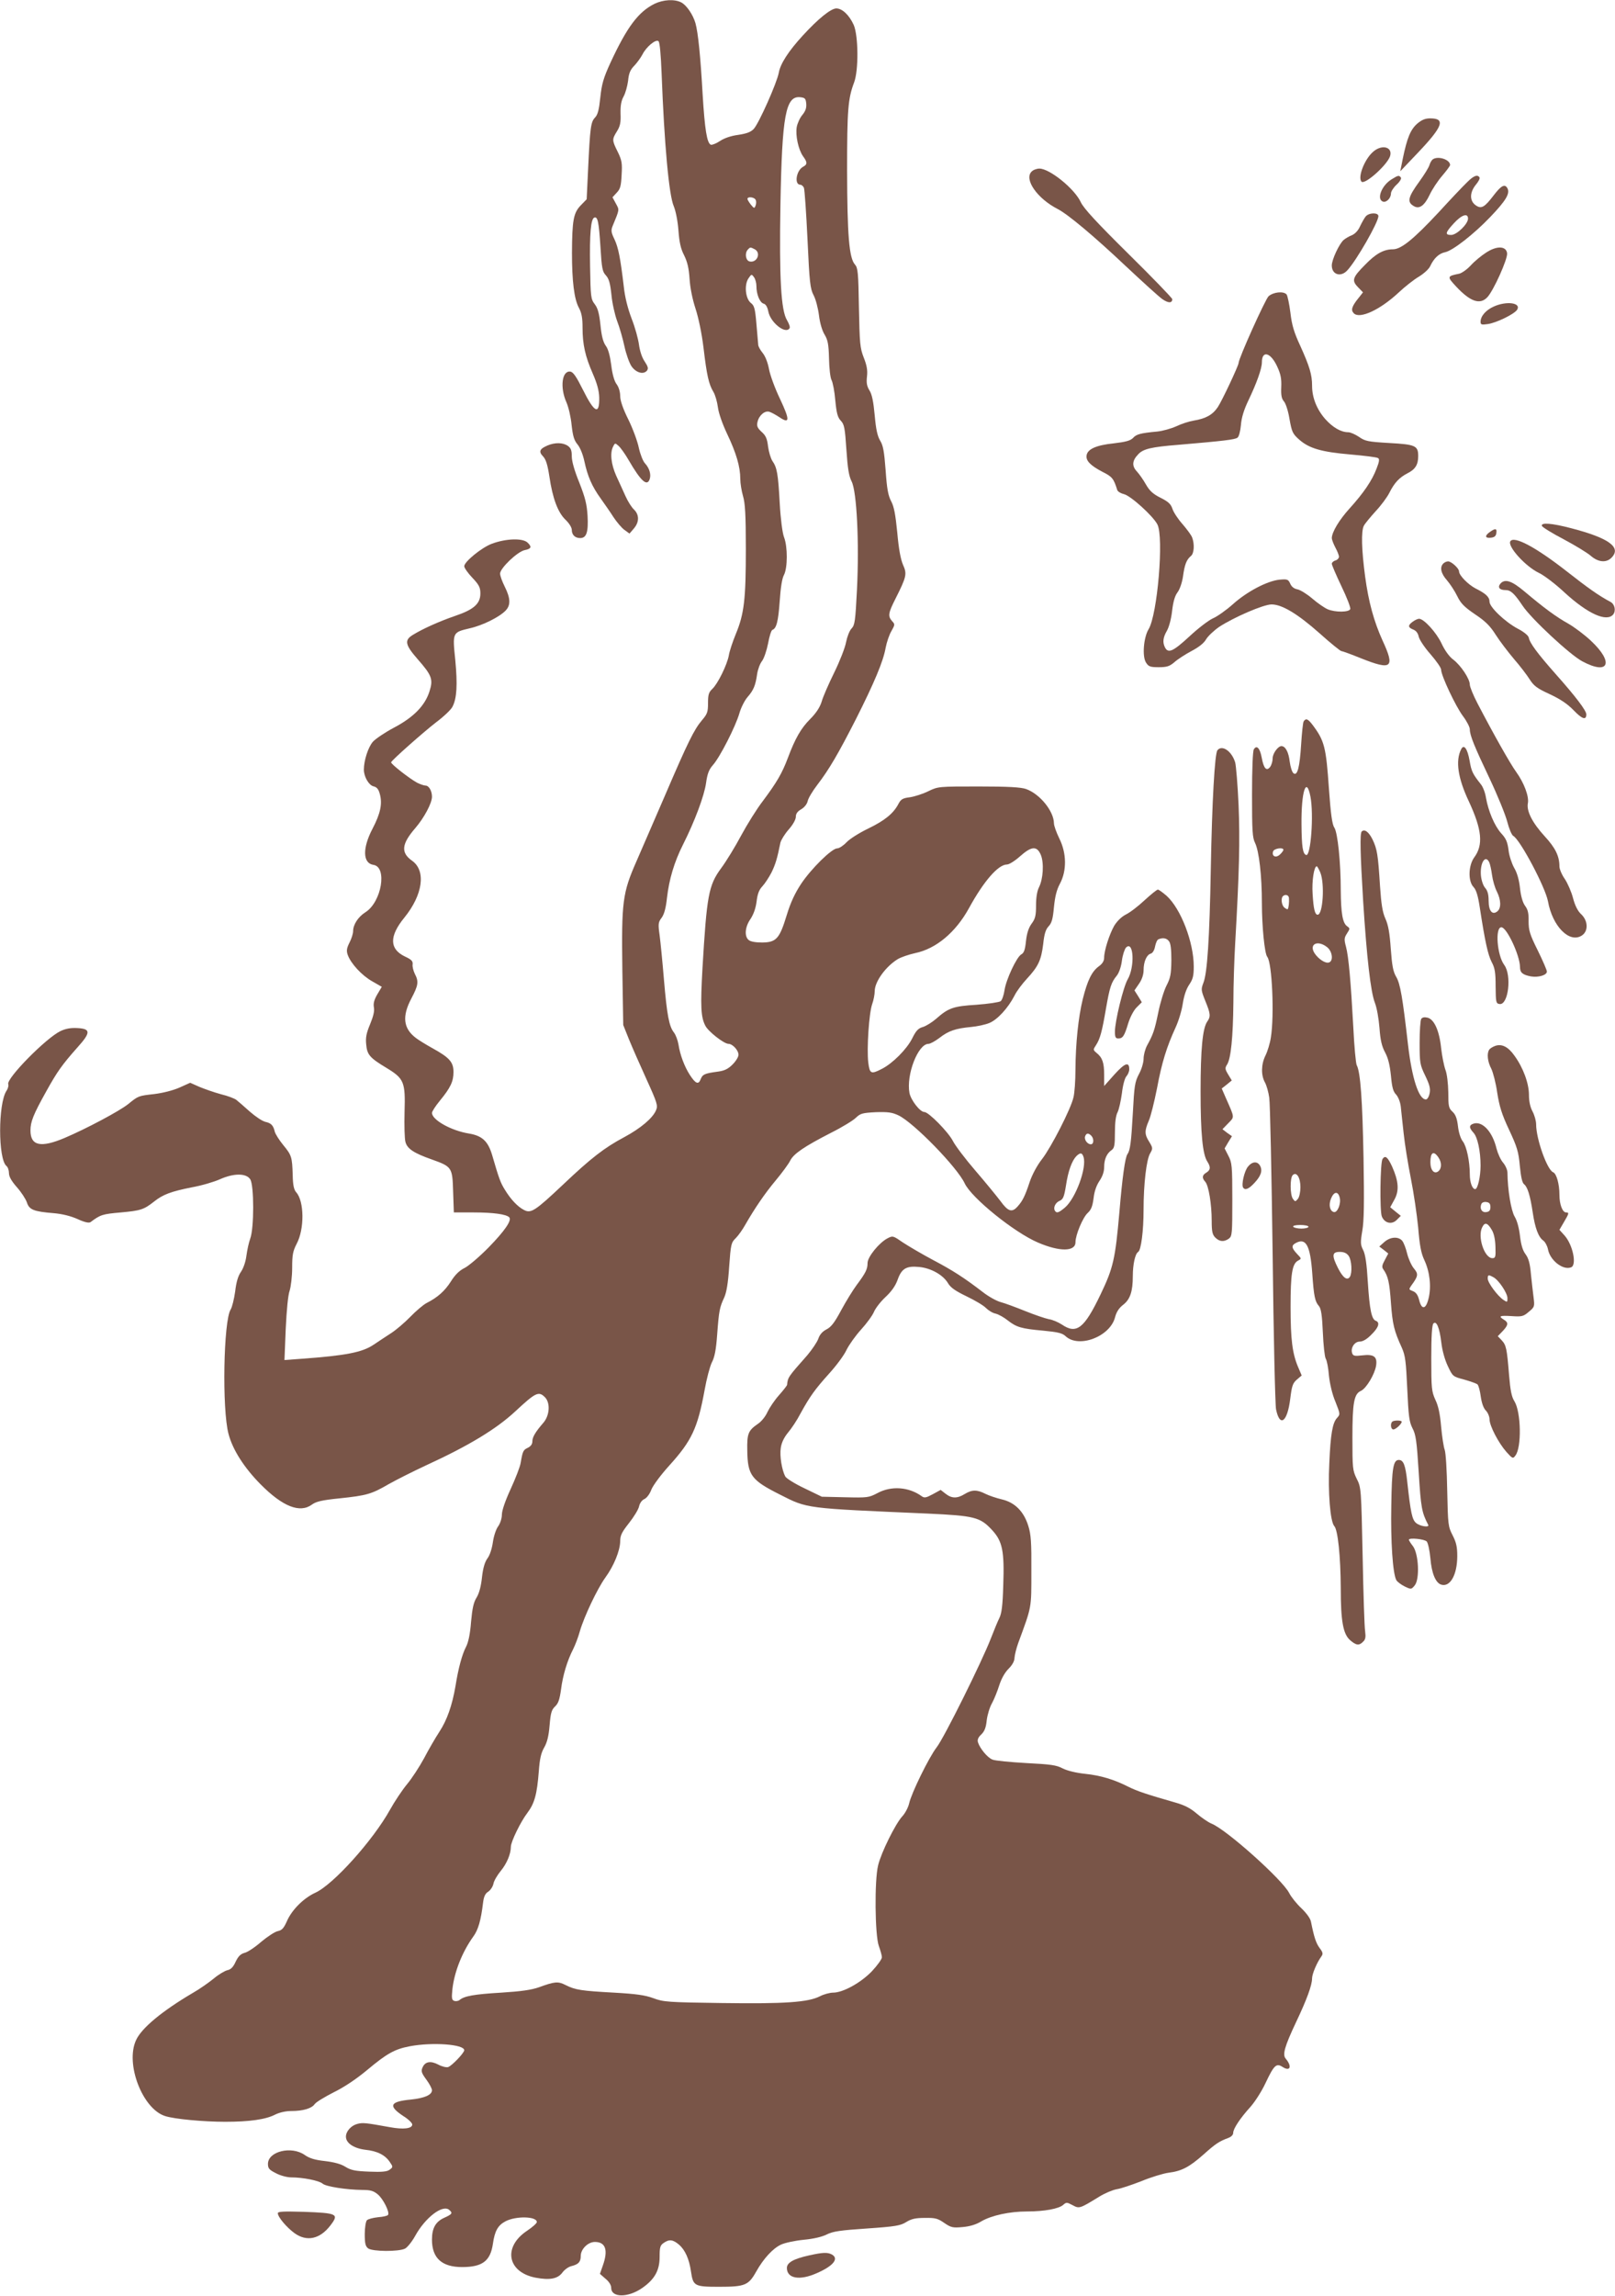 <?xml version="1.0" standalone="no"?>
<!DOCTYPE svg PUBLIC "-//W3C//DTD SVG 20010904//EN"
 "http://www.w3.org/TR/2001/REC-SVG-20010904/DTD/svg10.dtd">
<svg version="1.0" xmlns="http://www.w3.org/2000/svg"
 width="901pt" height="1280pt" viewBox="0 0 901 1280"
 preserveAspectRatio="xMidYMid meet">
<g transform="translate(0,1280) scale(0.1,-0.1)"
fill="#795548" stroke="none">
<path d="M3652 12779 c-91 -45 -154 -130 -246 -328 -40 -87 -49 -120 -57 -195
-7 -68 -14 -95 -29 -111 -24 -25 -28 -54 -39 -288 l-8 -168 -33 -34 c-41 -42
-48 -84 -49 -265 0 -156 12 -258 39 -307 15 -28 20 -56 20 -110 0 -94 15 -160
57 -256 24 -55 35 -95 36 -133 2 -100 -27 -86 -91 43 -36 72 -54 99 -70 101
-47 7 -59 -88 -22 -171 12 -27 25 -84 29 -127 7 -62 14 -85 33 -108 15 -18 30
-56 38 -93 18 -84 42 -140 91 -208 22 -31 55 -78 72 -105 18 -27 45 -59 60
-70 l29 -21 24 28 c31 36 31 77 1 106 -13 12 -34 45 -47 74 -13 28 -36 80 -52
114 -29 65 -36 129 -17 164 10 20 11 20 31 2 11 -10 36 -45 55 -78 69 -119
104 -150 118 -105 8 26 -2 60 -27 87 -11 12 -26 50 -34 86 -7 35 -33 106 -58
157 -31 62 -46 107 -46 132 0 23 -8 50 -20 66 -13 17 -24 56 -30 107 -7 53
-17 90 -31 108 -14 20 -23 53 -29 114 -7 66 -15 95 -32 117 -22 29 -23 41 -26
211 -3 183 4 265 24 272 19 6 25 -25 34 -165 7 -118 11 -137 30 -157 17 -19
24 -42 31 -107 4 -46 19 -113 32 -148 14 -36 32 -100 41 -142 9 -42 27 -92 39
-110 25 -36 66 -48 86 -25 9 12 7 22 -12 51 -15 21 -27 58 -32 93 -4 32 -22
98 -41 146 -22 58 -38 121 -44 180 -19 159 -30 216 -52 263 -18 37 -20 49 -11
72 40 97 39 90 19 127 l-19 35 24 26 c20 21 24 38 27 100 4 64 1 81 -22 128
-32 64 -32 69 -4 114 18 29 22 49 20 99 -1 45 4 72 17 95 10 18 21 57 25 87 4
42 12 62 35 85 16 17 36 45 45 62 22 44 76 88 90 74 7 -7 13 -77 17 -178 15
-396 41 -681 68 -742 11 -27 22 -82 26 -135 5 -67 13 -103 32 -139 18 -37 26
-71 30 -130 3 -50 16 -114 33 -166 17 -52 35 -138 45 -220 18 -152 29 -202 55
-245 10 -16 21 -55 25 -85 4 -33 25 -93 52 -150 50 -105 73 -182 73 -250 0
-25 7 -67 15 -95 12 -39 16 -105 16 -295 0 -280 -9 -362 -56 -475 -18 -44 -36
-98 -39 -120 -10 -52 -61 -157 -92 -186 -20 -19 -24 -32 -24 -79 0 -50 -4 -61
-34 -96 -44 -52 -78 -121 -206 -419 -60 -137 -131 -304 -160 -369 -77 -175
-83 -224 -78 -601 l5 -310 32 -80 c18 -44 62 -144 98 -223 60 -132 64 -146 53
-172 -18 -44 -86 -101 -177 -150 -111 -59 -186 -117 -342 -265 -156 -147 -179
-162 -218 -141 -35 18 -73 58 -106 112 -25 40 -33 62 -72 196 -23 76 -56 106
-129 118 -99 16 -206 76 -206 115 0 8 20 39 44 68 60 73 76 108 76 160 0 55
-22 80 -116 132 -38 21 -80 47 -94 58 -70 53 -78 120 -25 220 39 74 42 94 19
138 -8 17 -14 40 -12 52 2 18 -6 27 -43 44 -87 42 -88 113 -3 217 103 127 122
261 43 317 -64 45 -59 93 18 182 49 57 93 139 93 175 0 32 -17 62 -36 62 -8 0
-29 7 -47 16 -41 22 -148 105 -145 114 6 14 178 166 250 222 43 32 84 71 92
87 25 47 29 124 16 261 -16 155 -16 154 81 177 72 16 166 63 200 99 29 30 27
69 -5 133 -14 28 -26 60 -26 73 0 30 97 123 138 131 36 7 40 18 16 41 -26 27
-122 24 -201 -6 -56 -21 -153 -100 -153 -125 0 -9 20 -38 45 -64 38 -40 45
-55 45 -88 0 -57 -37 -90 -141 -125 -90 -31 -183 -73 -236 -106 -48 -29 -43
-55 26 -134 80 -91 89 -113 67 -181 -25 -79 -88 -144 -198 -202 -49 -26 -103
-62 -118 -79 -26 -30 -50 -104 -50 -155 0 -39 27 -86 53 -93 19 -4 29 -16 36
-43 15 -54 4 -108 -41 -194 -57 -109 -54 -192 5 -201 79 -11 46 -207 -44 -264
-41 -26 -69 -69 -69 -106 0 -13 -9 -42 -20 -63 -16 -32 -18 -46 -10 -69 17
-48 79 -115 136 -147 l54 -31 -25 -42 c-18 -31 -23 -51 -19 -73 4 -20 -3 -49
-21 -93 -21 -50 -26 -75 -22 -113 5 -58 20 -75 113 -131 99 -60 106 -79 101
-246 -2 -74 0 -149 5 -167 10 -38 46 -62 148 -98 112 -40 114 -44 118 -180 l4
-115 111 0 c109 0 181 -10 198 -27 16 -16 -25 -76 -115 -168 -50 -51 -110
-102 -133 -114 -29 -14 -54 -38 -77 -75 -35 -55 -75 -90 -136 -121 -19 -10
-60 -45 -91 -77 -31 -32 -79 -73 -107 -91 -27 -18 -71 -46 -97 -64 -63 -43
-155 -61 -404 -79 l-94 -7 7 173 c5 106 13 190 22 214 7 23 14 79 14 127 0 73
4 93 25 134 44 82 43 238 -3 288 -12 14 -18 39 -19 95 -3 101 -6 111 -53 168
-22 27 -43 60 -47 74 -8 35 -20 48 -52 55 -16 3 -55 29 -87 57 -32 29 -66 58
-76 66 -9 7 -47 22 -85 31 -37 10 -91 29 -120 41 l-52 23 -60 -27 c-37 -16
-92 -30 -141 -36 -89 -10 -88 -10 -145 -56 -47 -38 -233 -137 -353 -188 -134
-57 -192 -45 -192 41 0 49 16 89 88 218 61 110 88 148 174 245 75 83 75 104 0
108 -38 2 -65 -3 -95 -17 -82 -40 -303 -265 -291 -296 3 -7 -1 -24 -10 -37
-47 -72 -47 -380 0 -419 8 -6 14 -24 14 -40 0 -19 14 -44 44 -78 24 -27 49
-65 56 -85 13 -41 38 -51 149 -60 48 -4 96 -16 134 -33 39 -18 63 -23 72 -17
56 42 67 45 169 54 111 10 129 16 186 61 49 39 94 56 210 79 56 10 126 31 157
45 76 34 146 35 169 0 22 -33 22 -274 0 -331 -8 -22 -17 -64 -21 -94 -4 -33
-16 -69 -30 -90 -17 -24 -27 -59 -33 -111 -6 -42 -17 -87 -25 -100 -40 -61
-49 -557 -12 -694 23 -88 87 -188 179 -281 123 -124 219 -162 286 -113 23 17
55 25 155 35 151 16 177 23 275 80 41 23 134 70 205 103 240 110 395 204 501
303 112 104 129 113 164 78 31 -31 27 -101 -8 -142 -46 -53 -62 -81 -62 -105
0 -15 -9 -27 -25 -35 -26 -12 -29 -19 -40 -83 -3 -22 -29 -88 -56 -147 -30
-65 -49 -120 -49 -143 0 -20 -9 -48 -20 -64 -12 -15 -25 -54 -30 -88 -5 -36
-17 -74 -30 -91 -15 -20 -25 -53 -31 -106 -5 -50 -16 -90 -30 -113 -17 -27
-24 -60 -31 -136 -5 -67 -15 -114 -28 -139 -22 -42 -43 -119 -59 -220 -18
-105 -47 -189 -90 -254 -21 -32 -60 -99 -85 -147 -26 -48 -69 -114 -96 -146
-27 -33 -69 -96 -94 -141 -95 -171 -317 -418 -417 -463 -65 -30 -131 -95 -159
-160 -17 -38 -27 -49 -50 -54 -16 -3 -57 -30 -92 -59 -34 -30 -76 -58 -93 -62
-22 -6 -35 -18 -50 -49 -14 -31 -27 -44 -47 -48 -15 -4 -49 -24 -75 -46 -27
-22 -79 -59 -118 -81 -170 -100 -286 -196 -316 -263 -61 -132 36 -383 162
-423 52 -17 215 -32 336 -32 135 0 226 13 278 40 24 12 59 20 90 20 65 0 114
14 131 39 8 11 56 40 107 66 59 29 126 74 187 125 109 91 152 115 236 131 127
24 304 11 304 -22 0 -15 -70 -88 -90 -94 -10 -3 -35 3 -55 14 -42 22 -73 17
-87 -15 -10 -21 -7 -31 20 -68 18 -24 32 -51 32 -60 0 -26 -41 -44 -117 -52
-118 -11 -129 -35 -43 -92 28 -17 50 -39 50 -47 0 -23 -49 -29 -125 -15 -138
25 -151 26 -182 18 -34 -9 -63 -41 -63 -71 0 -36 44 -65 108 -73 68 -7 112
-30 138 -70 17 -25 17 -27 -2 -41 -14 -11 -42 -14 -114 -11 -79 3 -102 8 -133
27 -25 16 -64 26 -114 32 -55 6 -86 15 -113 34 -74 52 -205 20 -205 -50 0 -25
7 -33 45 -52 24 -13 62 -23 85 -23 65 0 156 -18 175 -35 18 -16 131 -34 222
-35 45 0 62 -5 86 -25 30 -25 67 -99 57 -114 -2 -5 -27 -11 -55 -13 -28 -3
-56 -10 -63 -17 -6 -6 -12 -41 -12 -77 0 -53 4 -68 19 -80 25 -18 171 -19 206
-1 13 7 39 39 57 72 56 101 152 175 189 144 21 -18 17 -24 -27 -44 -49 -22
-69 -58 -69 -122 0 -103 55 -153 168 -153 114 0 158 34 172 130 10 71 28 103
70 125 59 31 175 28 175 -4 0 -7 -25 -29 -55 -49 -135 -90 -110 -230 47 -261
80 -15 125 -7 151 29 11 15 33 31 49 35 40 10 53 23 53 57 0 38 40 78 79 78
60 0 75 -46 44 -132 l-16 -46 31 -27 c20 -16 32 -36 32 -51 0 -55 92 -56 171
-2 70 48 99 98 99 174 0 54 3 65 22 78 31 22 52 20 86 -9 34 -29 57 -80 67
-150 12 -81 19 -85 157 -85 144 0 164 8 207 85 41 73 93 129 138 150 21 10 77
22 126 27 56 5 105 17 130 30 34 17 75 23 224 33 160 11 187 16 219 36 29 18
53 23 104 23 58 1 72 -3 108 -28 38 -26 48 -28 102 -23 39 3 76 14 105 32 57
33 157 55 256 55 95 0 177 15 201 37 17 15 20 15 52 -2 37 -20 39 -20 148 47
32 20 76 38 98 42 22 3 84 24 138 45 53 22 122 43 152 47 72 9 115 31 195 102
67 60 87 73 138 92 16 6 27 17 27 28 0 23 38 81 97 146 24 27 62 86 83 131 48
102 61 113 95 91 43 -28 55 2 18 46 -19 22 -7 66 58 204 60 126 89 206 89 243
0 25 27 89 52 123 10 14 9 22 -10 47 -20 27 -31 61 -48 146 -3 18 -25 48 -53
75 -27 25 -58 64 -69 86 -38 74 -347 351 -432 386 -20 8 -57 34 -83 56 -35 30
-67 47 -120 62 -161 46 -214 64 -262 88 -81 41 -155 63 -241 72 -49 5 -99 17
-125 30 -35 19 -68 23 -203 30 -89 5 -173 13 -188 19 -28 10 -71 62 -82 97 -4
14 1 27 18 43 18 17 27 38 31 80 4 31 17 74 30 96 12 22 30 67 40 99 12 37 31
71 52 92 21 21 33 43 33 61 1 15 10 53 21 83 76 207 73 189 73 400 1 160 -2
205 -17 252 -25 81 -75 131 -147 148 -30 7 -72 21 -92 31 -47 24 -75 24 -116
-1 -42 -26 -73 -25 -107 2 l-27 21 -44 -24 c-37 -20 -47 -22 -62 -11 -72 52
-170 59 -247 17 -48 -25 -55 -26 -180 -23 l-130 3 -97 47 c-53 25 -101 55
-107 66 -19 36 -32 115 -25 159 4 29 18 58 40 85 19 22 51 70 70 107 54 98 81
135 161 224 39 43 83 102 96 131 14 28 50 79 81 113 31 34 64 79 72 99 9 21
38 58 65 83 33 31 55 62 67 96 22 62 48 78 120 71 65 -6 133 -44 160 -89 15
-26 41 -44 105 -75 46 -22 95 -51 108 -65 13 -13 37 -28 53 -31 17 -4 47 -21
67 -37 50 -39 76 -47 198 -58 84 -8 108 -14 126 -31 74 -69 249 -2 276 106 8
30 22 51 45 69 39 30 54 74 54 160 0 65 13 125 30 135 16 10 30 115 30 235 0
143 16 281 37 315 15 26 15 30 -5 63 -27 42 -27 62 -3 118 11 24 31 106 46
181 27 145 54 231 104 340 17 37 35 97 40 134 7 43 19 79 35 103 21 31 26 49
26 102 0 136 -72 322 -151 394 -22 19 -44 35 -49 35 -6 0 -39 -27 -74 -59 -35
-33 -82 -69 -105 -80 -25 -13 -49 -37 -65 -63 -27 -48 -56 -138 -56 -178 0
-18 -10 -34 -30 -48 -39 -29 -63 -78 -89 -182 -25 -102 -40 -246 -41 -395 0
-60 -5 -130 -11 -153 -14 -64 -124 -278 -175 -344 -27 -34 -55 -86 -69 -127
-27 -82 -41 -108 -68 -138 -31 -35 -53 -28 -95 30 -22 29 -85 106 -141 171
-56 65 -112 139 -125 165 -26 50 -135 161 -159 161 -24 0 -75 66 -83 106 -19
102 48 274 106 274 10 0 37 15 61 33 51 40 91 53 176 61 34 3 80 13 102 22 45
18 105 83 141 153 12 25 44 67 70 95 63 68 79 103 90 192 6 57 14 82 30 99 18
19 24 42 30 107 6 60 15 97 34 132 38 72 37 169 -4 251 -16 33 -30 71 -30 85
-1 68 -79 164 -156 191 -29 10 -99 14 -264 14 -223 0 -226 0 -280 -26 -30 -15
-77 -30 -103 -34 -41 -5 -51 -11 -65 -38 -28 -53 -76 -92 -169 -137 -48 -23
-102 -57 -120 -76 -18 -19 -41 -34 -52 -34 -30 0 -144 -112 -201 -197 -35 -53
-59 -104 -81 -176 -40 -131 -58 -151 -137 -152 -36 0 -65 5 -75 14 -25 20 -21
73 10 117 17 26 29 59 34 97 5 43 14 66 32 85 14 15 37 50 51 77 22 45 32 77
50 167 4 15 24 48 46 73 24 27 40 56 40 71 0 17 9 30 30 42 17 10 32 28 36 45
3 16 27 56 53 90 67 87 119 177 216 367 102 202 153 323 166 398 6 31 20 73
32 93 20 36 21 38 4 56 -24 28 -22 44 19 125 62 123 65 138 42 189 -13 30 -24
88 -32 179 -10 101 -18 145 -34 175 -17 32 -24 70 -31 173 -8 106 -14 139 -31
166 -15 26 -23 62 -30 141 -7 75 -15 116 -29 138 -15 24 -18 43 -14 78 4 35
-1 62 -18 105 -21 54 -23 78 -27 279 -3 196 -6 222 -22 240 -33 36 -43 165
-44 525 0 337 5 400 39 490 26 68 24 261 -2 321 -25 55 -64 92 -97 92 -30 0
-101 -57 -187 -151 -80 -87 -125 -157 -134 -207 -10 -56 -112 -285 -140 -314
-17 -18 -41 -26 -87 -33 -39 -5 -77 -18 -101 -34 -21 -14 -44 -23 -51 -21 -22
9 -34 85 -46 282 -12 212 -25 342 -40 396 -14 48 -50 101 -80 116 -38 19 -100
15 -148 -8z m846 -557 c2 -23 -4 -41 -21 -62 -14 -16 -28 -47 -32 -68 -8 -47
9 -126 35 -163 25 -34 25 -46 0 -59 -38 -21 -50 -100 -15 -100 7 0 16 -8 20
-17 4 -10 13 -140 20 -288 11 -240 15 -275 34 -311 12 -22 25 -73 30 -112 5
-43 18 -86 31 -107 18 -30 23 -53 25 -133 1 -54 7 -108 14 -121 7 -12 17 -64
21 -113 7 -72 13 -95 31 -114 19 -20 23 -40 31 -161 7 -106 14 -147 29 -177
29 -56 43 -340 30 -603 -9 -176 -12 -198 -30 -217 -12 -12 -25 -47 -31 -77 -5
-29 -35 -106 -66 -169 -31 -63 -63 -136 -70 -162 -10 -32 -31 -64 -64 -97 -51
-51 -84 -108 -125 -218 -32 -85 -62 -136 -139 -239 -34 -44 -88 -131 -121
-192 -33 -62 -83 -144 -112 -183 -70 -95 -80 -152 -104 -558 -12 -213 -9 -272
16 -320 16 -32 104 -101 129 -101 23 0 56 -36 56 -61 0 -12 -15 -36 -33 -54
-25 -25 -45 -35 -83 -40 -74 -10 -84 -15 -95 -42 -12 -32 -28 -26 -60 23 -30
46 -55 112 -64 171 -4 23 -15 53 -25 66 -27 34 -39 95 -56 296 -8 97 -19 208
-24 246 -9 64 -8 73 12 99 14 20 23 54 29 110 12 103 40 199 90 298 65 129
118 271 128 342 7 51 16 75 38 100 39 43 127 216 148 289 9 32 30 73 46 91 33
38 44 64 53 128 4 26 16 58 27 72 11 14 26 58 34 98 7 40 18 74 24 76 23 8 33
48 41 161 5 74 13 127 24 146 20 39 21 156 0 210 -9 24 -19 100 -24 190 -9
164 -15 198 -41 235 -9 14 -20 50 -24 80 -5 43 -12 61 -36 82 -24 22 -28 33
-23 55 8 37 41 65 66 57 11 -3 36 -17 56 -30 59 -40 59 -16 4 101 -28 58 -56
134 -62 168 -7 37 -21 72 -36 90 -13 16 -24 36 -24 45 -1 9 -5 62 -10 116 -7
85 -12 102 -30 116 -31 23 -39 100 -15 137 17 25 18 26 31 8 8 -10 14 -33 14
-50 0 -47 19 -92 40 -98 12 -3 21 -18 26 -42 11 -63 97 -131 119 -95 4 6 -3
25 -14 44 -34 54 -44 236 -37 646 9 496 29 606 110 598 27 -3 31 -7 34 -36z
m-282 -537 c4 -8 3 -23 -1 -32 -6 -16 -8 -16 -26 6 -10 13 -19 27 -19 32 0 15
40 10 46 -6z m-5 -275 c36 -20 13 -76 -28 -68 -22 4 -29 43 -13 64 15 17 16
17 41 4z m1596 -3377 c18 -45 13 -134 -11 -181 -10 -20 -16 -56 -16 -100 0
-56 -4 -74 -24 -101 -17 -23 -27 -53 -32 -97 -5 -49 -11 -67 -26 -75 -26 -14
-86 -142 -94 -201 -4 -26 -13 -53 -21 -60 -8 -6 -68 -15 -134 -20 -131 -8
-158 -18 -226 -78 -23 -20 -57 -41 -74 -46 -26 -7 -39 -21 -60 -64 -31 -61
-110 -140 -170 -170 -60 -31 -67 -27 -75 36 -9 76 4 276 22 326 8 22 14 55 14
72 0 52 60 136 128 178 18 11 62 26 98 34 116 24 225 115 299 249 83 152 164
245 213 245 12 0 44 20 72 45 65 58 95 60 117 8z m714 -480 c10 -11 14 -44 14
-107 -1 -78 -5 -98 -27 -141 -14 -27 -35 -95 -46 -150 -21 -101 -28 -121 -63
-185 -10 -19 -19 -52 -19 -73 0 -21 -11 -59 -26 -86 -23 -44 -26 -66 -34 -218
-9 -163 -15 -207 -30 -228 -13 -17 -29 -132 -45 -324 -23 -261 -34 -310 -105
-458 -91 -190 -134 -224 -216 -168 -20 13 -52 27 -73 30 -20 4 -79 24 -131 45
-52 21 -114 44 -137 50 -23 6 -68 31 -100 56 -103 79 -166 120 -278 179 -60
32 -135 76 -167 97 -55 38 -57 39 -86 24 -47 -24 -112 -104 -112 -138 0 -35
-11 -56 -61 -123 -20 -27 -59 -90 -86 -140 -37 -69 -56 -94 -82 -107 -23 -12
-38 -29 -46 -53 -7 -19 -35 -60 -61 -91 -107 -121 -109 -123 -113 -166 -1 -4
-21 -30 -45 -57 -25 -28 -53 -70 -64 -93 -11 -25 -34 -54 -54 -67 -54 -37 -61
-55 -59 -149 2 -138 23 -165 182 -245 156 -79 136 -76 824 -106 260 -12 293
-20 358 -90 60 -64 71 -118 64 -313 -3 -109 -9 -155 -22 -180 -9 -18 -30 -69
-47 -113 -48 -125 -261 -555 -303 -608 -43 -56 -140 -254 -153 -312 -5 -22
-22 -55 -39 -73 -38 -42 -117 -201 -134 -272 -21 -83 -18 -391 4 -450 9 -25
17 -53 17 -63 0 -10 -25 -45 -55 -77 -62 -65 -162 -120 -217 -120 -18 0 -52
-9 -73 -20 -66 -34 -197 -43 -547 -38 -303 4 -327 6 -383 27 -46 17 -96 24
-220 31 -183 10 -215 15 -269 42 -43 22 -61 20 -149 -12 -43 -15 -99 -23 -210
-30 -152 -9 -207 -19 -233 -41 -7 -6 -21 -8 -30 -5 -14 5 -15 16 -10 66 11 97
55 207 116 292 28 38 43 90 55 190 4 33 12 51 29 61 13 9 26 29 29 45 3 16 22
48 41 71 33 40 56 94 56 134 0 28 54 139 92 189 40 53 54 103 64 233 5 67 12
100 29 130 17 29 26 64 31 124 6 71 11 88 31 107 18 17 25 38 33 95 10 78 34
159 68 225 11 22 28 66 37 99 24 83 98 238 142 299 48 66 82 150 83 202 0 34
9 51 49 102 27 34 52 75 56 92 4 19 16 36 30 42 13 6 30 28 39 53 10 24 52 81
100 134 125 138 158 208 197 421 11 62 29 130 40 153 16 30 24 72 30 156 10
135 14 152 39 206 13 28 22 80 28 173 9 125 11 134 37 159 15 15 38 48 52 73
54 94 110 176 171 249 35 42 71 91 80 109 19 39 78 79 228 156 62 31 124 69
139 84 25 24 36 27 111 31 69 2 91 -1 127 -18 85 -41 327 -289 369 -379 38
-81 277 -274 409 -330 121 -52 209 -51 209 2 0 41 41 138 68 163 20 18 27 38
33 82 4 38 16 72 33 97 17 25 26 52 26 77 0 43 14 76 42 95 15 11 18 27 18 98
0 55 5 95 15 113 8 16 18 63 24 105 5 45 16 85 25 95 9 10 16 27 16 39 0 44
-24 36 -82 -28 l-58 -65 0 63 c0 67 -10 96 -43 122 -19 16 -19 18 -3 42 23 35
34 75 56 204 21 120 29 146 61 185 12 15 24 50 28 83 4 31 15 64 23 73 43 42
50 -108 9 -178 -24 -41 -71 -233 -71 -291 0 -31 4 -38 19 -38 25 0 34 14 55
84 11 35 30 72 47 89 l29 29 -20 33 -21 33 26 38 c16 23 25 51 25 75 0 47 17
86 40 92 10 3 20 18 24 40 4 20 12 38 19 40 24 10 45 7 58 -10z m-433 -1085
c16 -16 15 -48 -2 -48 -20 0 -39 27 -32 45 7 18 18 19 34 3z m-43 -119 c19
-60 -44 -231 -104 -282 -35 -29 -46 -33 -56 -17 -10 17 3 45 27 55 19 8 25 23
35 85 12 81 33 138 58 164 22 21 32 20 40 -5z"/>
<path d="M7906 12110 c-37 -33 -56 -79 -80 -195 l-14 -70 98 103 c140 147 156
192 69 192 -28 0 -47 -8 -73 -30z"/>
<path d="M7662 11955 c-49 -41 -89 -144 -66 -168 19 -18 143 93 159 142 16 51
-44 68 -93 26z"/>
<path d="M7994 11912 c-6 -4 -15 -18 -19 -32 -4 -14 -29 -54 -55 -90 -67 -92
-72 -118 -29 -141 29 -15 57 6 85 65 14 30 45 77 70 106 24 28 44 55 44 60 0
30 -66 52 -96 32z"/>
<path d="M5755 11843 c-43 -43 32 -150 145 -208 57 -29 204 -152 383 -321 93
-87 184 -170 202 -182 33 -23 55 -23 55 0 0 6 -110 120 -244 252 -180 178
-249 253 -266 288 -34 75 -174 188 -231 188 -15 0 -35 -7 -44 -17z"/>
<path d="M7765 11801 c-56 -33 -87 -111 -50 -125 19 -7 45 19 45 45 0 11 14
33 31 49 17 15 28 33 25 39 -10 15 -16 14 -51 -8z"/>
<path d="M8183 11782 c-21 -20 -92 -95 -157 -166 -140 -150 -209 -206 -255
-206 -51 0 -95 -24 -154 -85 -72 -72 -77 -89 -41 -126 l28 -29 -22 -28 c-41
-50 -47 -71 -29 -89 33 -33 146 19 250 116 34 32 85 72 112 88 28 17 56 42 64
59 21 45 49 71 84 78 42 9 158 99 250 195 89 93 112 132 97 161 -14 26 -34 17
-76 -38 -51 -67 -69 -78 -99 -58 -38 25 -37 74 1 119 13 16 22 33 18 38 -11
18 -34 9 -71 -29z m7 -201 c0 -30 -63 -91 -94 -91 -36 0 -33 13 15 65 44 48
79 59 79 26z"/>
<path d="M7619 11593 c-8 -10 -22 -35 -32 -56 -10 -23 -28 -41 -44 -48 -16 -6
-36 -18 -47 -27 -25 -22 -66 -110 -66 -142 0 -52 51 -67 87 -27 51 55 173 268
173 302 0 21 -53 20 -71 -2z"/>
<path d="M8290 11391 c-25 -16 -63 -47 -84 -70 -21 -23 -51 -44 -65 -47 -69
-14 -69 -16 -16 -73 78 -83 132 -102 173 -58 34 36 114 213 110 245 -5 41 -58
43 -118 3z"/>
<path d="M7077 11148 c-19 -19 -167 -347 -167 -372 0 -14 -92 -210 -116 -246
-29 -43 -67 -64 -134 -75 -25 -4 -69 -18 -98 -32 -29 -13 -76 -26 -105 -29
-96 -9 -117 -15 -136 -36 -15 -15 -40 -22 -108 -30 -97 -10 -146 -32 -151 -67
-5 -30 22 -57 89 -92 54 -27 62 -37 82 -101 3 -9 20 -19 37 -23 37 -8 163
-122 187 -169 37 -71 0 -504 -49 -584 -28 -46 -37 -153 -14 -187 14 -22 24
-25 71 -25 45 0 60 5 87 28 18 16 61 44 95 62 40 21 70 44 82 66 11 18 44 49
73 69 83 54 247 125 292 125 58 0 145 -52 269 -162 60 -54 115 -98 120 -98 5
0 55 -18 109 -40 173 -69 192 -54 121 99 -48 106 -78 215 -97 356 -20 150 -23
254 -7 284 7 13 37 49 66 81 30 32 64 78 76 102 28 56 55 85 101 109 44 22 60
48 60 96 0 58 -15 65 -162 73 -118 7 -134 10 -168 34 -21 14 -48 26 -60 26
-41 0 -87 27 -129 74 -47 54 -73 119 -73 185 0 62 -14 108 -66 223 -35 75 -47
116 -55 185 -6 48 -16 94 -21 101 -17 20 -74 14 -101 -10z m49 -393 c19 -41
24 -67 22 -113 -2 -46 2 -65 15 -80 10 -11 24 -54 31 -98 13 -72 17 -82 54
-115 56 -49 123 -69 287 -83 78 -7 146 -15 153 -20 9 -5 7 -20 -8 -58 -25 -67
-73 -137 -150 -222 -59 -65 -99 -132 -100 -166 0 -8 9 -32 20 -53 11 -20 20
-43 20 -51 0 -8 -9 -18 -20 -21 -11 -3 -20 -12 -20 -18 0 -7 24 -63 54 -126
30 -62 52 -119 49 -127 -7 -18 -83 -19 -126 -1 -18 8 -56 34 -85 59 -29 25
-66 48 -83 52 -19 3 -34 15 -41 32 -11 24 -16 26 -60 22 -68 -7 -181 -66 -260
-137 -37 -33 -88 -69 -112 -79 -24 -11 -83 -56 -131 -101 -90 -83 -117 -95
-135 -62 -15 29 -12 56 10 94 12 21 24 66 29 110 6 51 15 84 30 104 13 17 26
55 31 90 9 65 19 92 44 113 18 14 21 66 7 103 -5 14 -30 47 -54 75 -25 28 -50
66 -56 85 -9 27 -23 40 -67 62 -42 21 -61 39 -81 74 -14 25 -37 58 -51 73 -28
30 -26 60 8 95 27 30 73 41 225 53 246 21 317 29 329 40 8 5 16 37 19 70 3 41
17 86 42 138 46 96 75 177 75 212 0 69 50 55 86 -25z"/>
<path d="M8334 11091 c-45 -20 -74 -54 -74 -85 0 -16 5 -18 39 -13 48 6 150
56 165 80 24 39 -59 50 -130 18z"/>
<path d="M3054 10316 c-44 -19 -50 -34 -24 -61 16 -17 25 -47 35 -112 18 -123
48 -201 90 -241 20 -19 35 -43 35 -56 0 -28 18 -46 47 -46 35 0 46 33 41 124
-4 65 -13 101 -46 185 -27 66 -42 119 -42 146 0 34 -5 47 -22 59 -27 19 -72
20 -114 2z"/>
<path d="M8602 9868 c2 -7 57 -41 122 -75 64 -34 133 -76 152 -93 41 -35 85
-39 114 -10 58 58 -13 110 -225 165 -107 28 -169 33 -163 13z"/>
<path d="M8312 9834 c-30 -21 -28 -36 6 -32 19 2 28 9 30 26 4 26 -5 28 -36 6z"/>
<path d="M8426 9782 c-17 -28 84 -140 159 -176 28 -13 93 -62 144 -110 129
-118 234 -166 271 -122 16 21 9 57 -15 70 -66 35 -125 77 -245 171 -174 136
-294 199 -314 167z"/>
<path d="M8052 9658 c-21 -21 -13 -56 21 -94 17 -20 43 -59 57 -88 20 -41 39
-60 99 -101 57 -38 84 -64 116 -115 23 -36 69 -96 102 -135 33 -38 72 -89 87
-113 23 -36 41 -50 111 -82 60 -28 99 -54 134 -90 48 -50 71 -57 71 -23 0 21
-59 99 -172 226 -100 113 -144 172 -149 202 -3 12 -27 32 -62 50 -71 38 -157
120 -157 150 0 26 -20 45 -76 73 -43 22 -94 74 -94 96 0 17 -43 56 -61 56 -8
0 -20 -5 -27 -12z"/>
<path d="M8370 9545 c-16 -20 -4 -35 29 -35 29 0 49 -18 96 -88 48 -72 264
-273 332 -309 149 -80 179 -7 48 115 -34 32 -91 75 -126 95 -68 38 -132 85
-245 180 -70 59 -109 72 -134 42z"/>
<path d="M7882 9334 c-28 -20 -28 -32 2 -44 16 -6 27 -20 31 -40 4 -17 33 -61
66 -98 32 -37 59 -75 59 -86 0 -33 82 -206 122 -259 21 -28 38 -61 38 -73 0
-34 25 -95 111 -276 44 -93 88 -201 98 -240 10 -39 25 -75 34 -79 39 -23 178
-285 193 -364 25 -140 120 -236 189 -191 37 24 35 82 -3 118 -19 17 -35 48
-46 90 -9 35 -30 83 -46 107 -17 24 -30 56 -30 70 0 58 -23 104 -82 168 -68
74 -103 141 -94 185 7 37 -21 113 -66 175 -33 46 -121 201 -215 381 -24 46
-43 93 -43 105 0 32 -50 107 -92 139 -23 17 -48 52 -66 91 -29 61 -98 137
-125 137 -7 0 -23 -7 -35 -16z"/>
<path d="M7273 8778 c-4 -7 -10 -65 -14 -128 -8 -129 -21 -179 -43 -161 -8 6
-17 36 -21 66 -6 52 -24 85 -46 85 -19 0 -49 -41 -49 -68 0 -16 -6 -37 -14
-48 -20 -26 -36 -9 -47 52 -10 53 -28 72 -44 46 -6 -10 -10 -111 -10 -252 0
-202 2 -240 17 -270 22 -45 38 -182 38 -335 0 -129 15 -282 30 -300 27 -33 40
-326 20 -450 -5 -33 -19 -78 -30 -100 -24 -48 -26 -109 -3 -150 9 -16 20 -55
24 -85 5 -30 13 -424 19 -875 5 -451 14 -839 19 -863 21 -102 63 -71 79 58 9
73 14 88 37 108 l27 23 -20 47 c-32 75 -42 154 -42 336 0 184 9 239 41 257 21
11 21 11 -5 38 -31 33 -33 47 -6 61 56 30 80 -15 91 -170 9 -129 15 -157 38
-183 11 -14 17 -50 21 -145 3 -70 10 -136 16 -147 7 -11 15 -54 18 -95 5 -45
18 -103 36 -145 27 -69 28 -70 9 -91 -25 -27 -36 -90 -43 -254 -8 -160 5 -324
28 -349 20 -22 35 -169 36 -346 0 -183 13 -253 50 -288 35 -31 52 -34 75 -10
13 12 15 26 11 57 -4 23 -10 212 -14 421 -8 375 -8 381 -33 430 -23 47 -24 59
-24 230 0 194 9 243 47 260 30 13 77 92 85 140 8 51 -12 66 -78 58 -40 -5 -50
-3 -55 11 -11 29 12 66 42 66 17 0 40 13 65 39 41 40 49 68 24 77 -23 9 -34
61 -44 215 -6 103 -14 156 -26 179 -15 30 -16 41 -5 107 10 55 11 160 7 406
-6 321 -17 480 -38 518 -5 10 -14 105 -19 211 -14 256 -26 394 -41 450 -11 41
-10 49 6 74 17 26 17 28 0 40 -25 18 -34 74 -35 199 0 156 -17 322 -36 351
-12 17 -20 76 -30 216 -16 233 -25 268 -91 356 -26 34 -37 39 -50 20z m38
-420 c19 -100 2 -334 -24 -325 -19 6 -25 46 -26 169 -2 185 27 274 50 156z
m-151 -296 c0 -5 -9 -17 -20 -27 -23 -21 -47 -8 -37 19 7 16 57 23 57 8z m206
-127 c25 -61 15 -235 -15 -235 -15 0 -23 31 -28 116 -5 72 8 154 23 154 3 0
12 -16 20 -35z m-175 -142 c2 -24 -2 -57 -7 -62 -2 -2 -10 2 -19 9 -15 13 -20
51 -8 63 13 13 33 7 34 -10z m213 -274 c29 -23 36 -76 11 -85 -19 -8 -59 18
-81 51 -33 51 17 76 70 34z m-149 -1338 c0 -27 -6 -55 -14 -65 -14 -17 -16
-17 -28 0 -16 22 -17 116 -1 132 21 21 43 -13 43 -67z m219 -58 c9 -33 -12
-85 -32 -81 -23 5 -31 41 -16 76 16 39 39 42 48 5z m-174 -163 c0 -5 -18 -10
-39 -10 -22 0 -43 5 -46 10 -4 6 12 10 39 10 25 0 46 -4 46 -10z m224 -162
c17 -24 21 -94 7 -117 -15 -23 -39 -5 -66 48 -36 71 -34 91 9 91 25 0 39 -7
50 -22z"/>
<path d="M8152 8623 c-33 -64 -19 -161 43 -292 73 -157 81 -242 30 -311 -33
-45 -36 -133 -4 -166 15 -16 25 -49 35 -116 29 -189 45 -261 66 -302 18 -33
22 -59 22 -136 1 -89 2 -95 22 -98 49 -7 69 160 26 218 -40 54 -52 210 -16
210 30 0 103 -156 104 -221 0 -32 14 -44 61 -53 42 -7 89 7 89 27 0 8 -23 61
-51 118 -45 90 -51 112 -51 163 1 44 -4 65 -20 86 -13 18 -23 53 -28 98 -5 46
-16 86 -33 114 -13 24 -28 68 -31 99 -6 45 -14 64 -41 93 -37 41 -72 124 -85
199 -4 27 -17 61 -29 75 -45 57 -52 71 -62 130 -12 68 -32 95 -47 65z m156
-630 c5 -10 12 -42 16 -72 4 -30 16 -71 27 -92 23 -46 25 -92 3 -110 -28 -23
-49 1 -49 59 0 35 -6 56 -19 71 -11 12 -21 41 -24 69 -6 70 24 119 46 75z"/>
<path d="M6792 8617 c-15 -18 -30 -283 -37 -662 -7 -391 -20 -581 -41 -634
-14 -37 -14 -41 10 -101 30 -73 31 -88 11 -116 -26 -38 -37 -155 -37 -389 0
-233 11 -352 38 -392 19 -30 18 -46 -6 -61 -24 -14 -25 -30 -6 -51 19 -21 36
-125 36 -218 0 -60 4 -77 20 -93 24 -24 49 -25 76 -6 18 14 19 28 19 218 0
189 -2 206 -22 244 l-21 41 20 34 21 34 -27 19 -26 20 32 33 c36 37 37 28 -13
141 l-23 53 28 22 28 23 -20 33 c-18 30 -19 36 -6 56 21 33 33 150 35 345 0
96 5 245 10 330 23 401 27 575 19 770 -5 113 -14 220 -19 239 -19 63 -73 100
-99 68z"/>
<path d="M7597 8164 c-11 -11 -8 -126 8 -389 20 -316 42 -505 65 -565 11 -27
22 -90 26 -141 5 -69 13 -103 32 -138 17 -32 26 -71 32 -129 6 -64 12 -88 29
-105 12 -14 23 -41 26 -68 2 -24 10 -91 16 -149 6 -58 24 -170 40 -250 16 -80
34 -203 41 -275 8 -98 16 -142 34 -180 31 -66 40 -149 24 -214 -15 -63 -39
-66 -53 -8 -7 27 -17 41 -34 48 -24 9 -24 10 -9 32 39 53 40 64 13 96 -13 16
-30 54 -37 83 -7 29 -19 61 -28 71 -22 24 -66 21 -99 -8 l-28 -25 25 -19 25
-20 -19 -36 c-16 -29 -18 -40 -8 -53 26 -37 34 -72 42 -187 9 -119 17 -154 61
-250 19 -43 23 -75 30 -228 7 -154 11 -184 29 -220 19 -35 24 -72 35 -247 12
-196 17 -223 53 -292 8 -16 -46 -8 -67 10 -23 18 -31 58 -50 230 -10 93 -21
122 -47 122 -31 0 -39 -44 -42 -253 -4 -202 8 -380 28 -417 5 -9 26 -25 46
-35 37 -18 38 -17 57 6 28 35 22 174 -10 218 -13 16 -23 33 -23 36 0 13 88 4
100 -10 7 -9 16 -50 20 -93 7 -84 29 -137 60 -147 50 -16 90 54 90 160 0 51
-6 76 -26 115 -25 49 -26 58 -30 248 -2 114 -8 211 -14 228 -6 16 -15 74 -20
129 -6 70 -15 115 -32 150 -21 47 -23 62 -23 232 0 124 4 186 12 194 17 17 34
-23 44 -106 5 -44 19 -95 36 -131 28 -59 28 -59 92 -76 35 -10 69 -22 74 -27
6 -6 14 -36 18 -67 5 -35 15 -65 28 -78 12 -12 21 -35 21 -49 0 -37 50 -132
94 -182 34 -38 37 -39 50 -21 36 45 32 243 -5 303 -16 25 -23 61 -30 146 -12
149 -16 167 -41 194 l-22 23 27 28 c32 34 34 48 7 64 -32 20 -24 24 43 20 57
-4 66 -2 96 24 32 26 33 30 27 78 -4 28 -10 87 -15 131 -5 60 -13 89 -30 112
-16 21 -25 52 -31 101 -5 44 -16 86 -30 109 -20 34 -39 149 -40 245 0 14 -11
40 -24 55 -14 16 -30 52 -37 79 -22 92 -76 152 -125 140 -29 -8 -30 -23 -4
-51 23 -24 40 -103 40 -184 0 -62 -16 -131 -30 -131 -16 0 -30 37 -30 82 0 73
-18 157 -39 184 -12 15 -23 49 -27 84 -5 43 -13 65 -30 81 -22 20 -24 31 -24
108 -1 50 -7 103 -16 126 -8 22 -19 77 -24 121 -10 98 -39 161 -76 170 -17 4
-29 2 -35 -7 -5 -8 -9 -68 -9 -133 0 -113 2 -123 31 -183 24 -50 30 -71 25
-98 -4 -20 -13 -35 -21 -35 -40 0 -78 118 -100 307 -30 262 -43 339 -66 377
-17 29 -23 62 -30 157 -6 87 -14 132 -30 167 -16 36 -23 79 -30 182 -11 176
-16 206 -42 260 -21 42 -44 59 -60 44z m427 -1816 c20 -28 20 -62 1 -78 -23
-19 -45 5 -45 50 0 55 18 66 44 28z m291 -278 c0 -18 -6 -26 -23 -28 -24 -4
-38 18 -28 44 3 9 15 14 28 12 17 -2 23 -10 23 -28z m8 -128 c12 -20 19 -54
20 -94 2 -56 0 -63 -17 -63 -45 0 -85 122 -56 174 14 28 30 23 53 -17z m8
-263 c30 -15 79 -89 79 -117 0 -23 -1 -24 -22 -10 -33 22 -88 96 -88 119 0 22
4 23 31 8z"/>
<path d="M8340 6968 c-13 -5 -28 -14 -32 -21 -14 -21 -9 -67 12 -106 10 -21
26 -82 33 -134 12 -75 25 -119 66 -206 45 -96 53 -123 60 -201 6 -61 13 -95
24 -103 19 -15 34 -63 48 -157 13 -88 32 -138 59 -157 10 -7 22 -29 26 -48 11
-62 84 -119 129 -101 33 12 10 126 -37 178 l-28 31 25 43 c29 49 30 54 12 54
-20 0 -37 45 -37 98 0 60 -16 118 -35 126 -33 12 -95 185 -95 267 0 19 -9 51
-20 72 -13 24 -20 56 -20 92 0 64 -32 152 -81 219 -35 50 -71 68 -109 54z"/>
<path d="M7713 6338 c-13 -20 -16 -289 -4 -320 15 -38 56 -48 84 -19 l22 22
-30 24 -29 24 23 42 c28 50 24 103 -13 186 -25 53 -38 63 -53 41z"/>
<path d="M6962 6295 c-20 -25 -37 -99 -27 -116 11 -17 31 -9 62 24 37 39 48
69 33 97 -15 27 -44 25 -68 -5z"/>
<path d="M7767 4873 c-12 -12 -7 -43 6 -43 14 0 47 31 47 43 0 9 -45 9 -53 0z"/>
<path d="M1550 460 c0 -21 49 -79 93 -111 68 -49 142 -34 201 44 48 63 39 68
-151 75 -112 3 -143 2 -143 -8z"/>
<path d="M4514 225 c-86 -19 -124 -40 -124 -70 0 -59 71 -72 167 -29 92 40
125 81 84 104 -25 13 -50 12 -127 -5z"/>
</g>
</svg>
